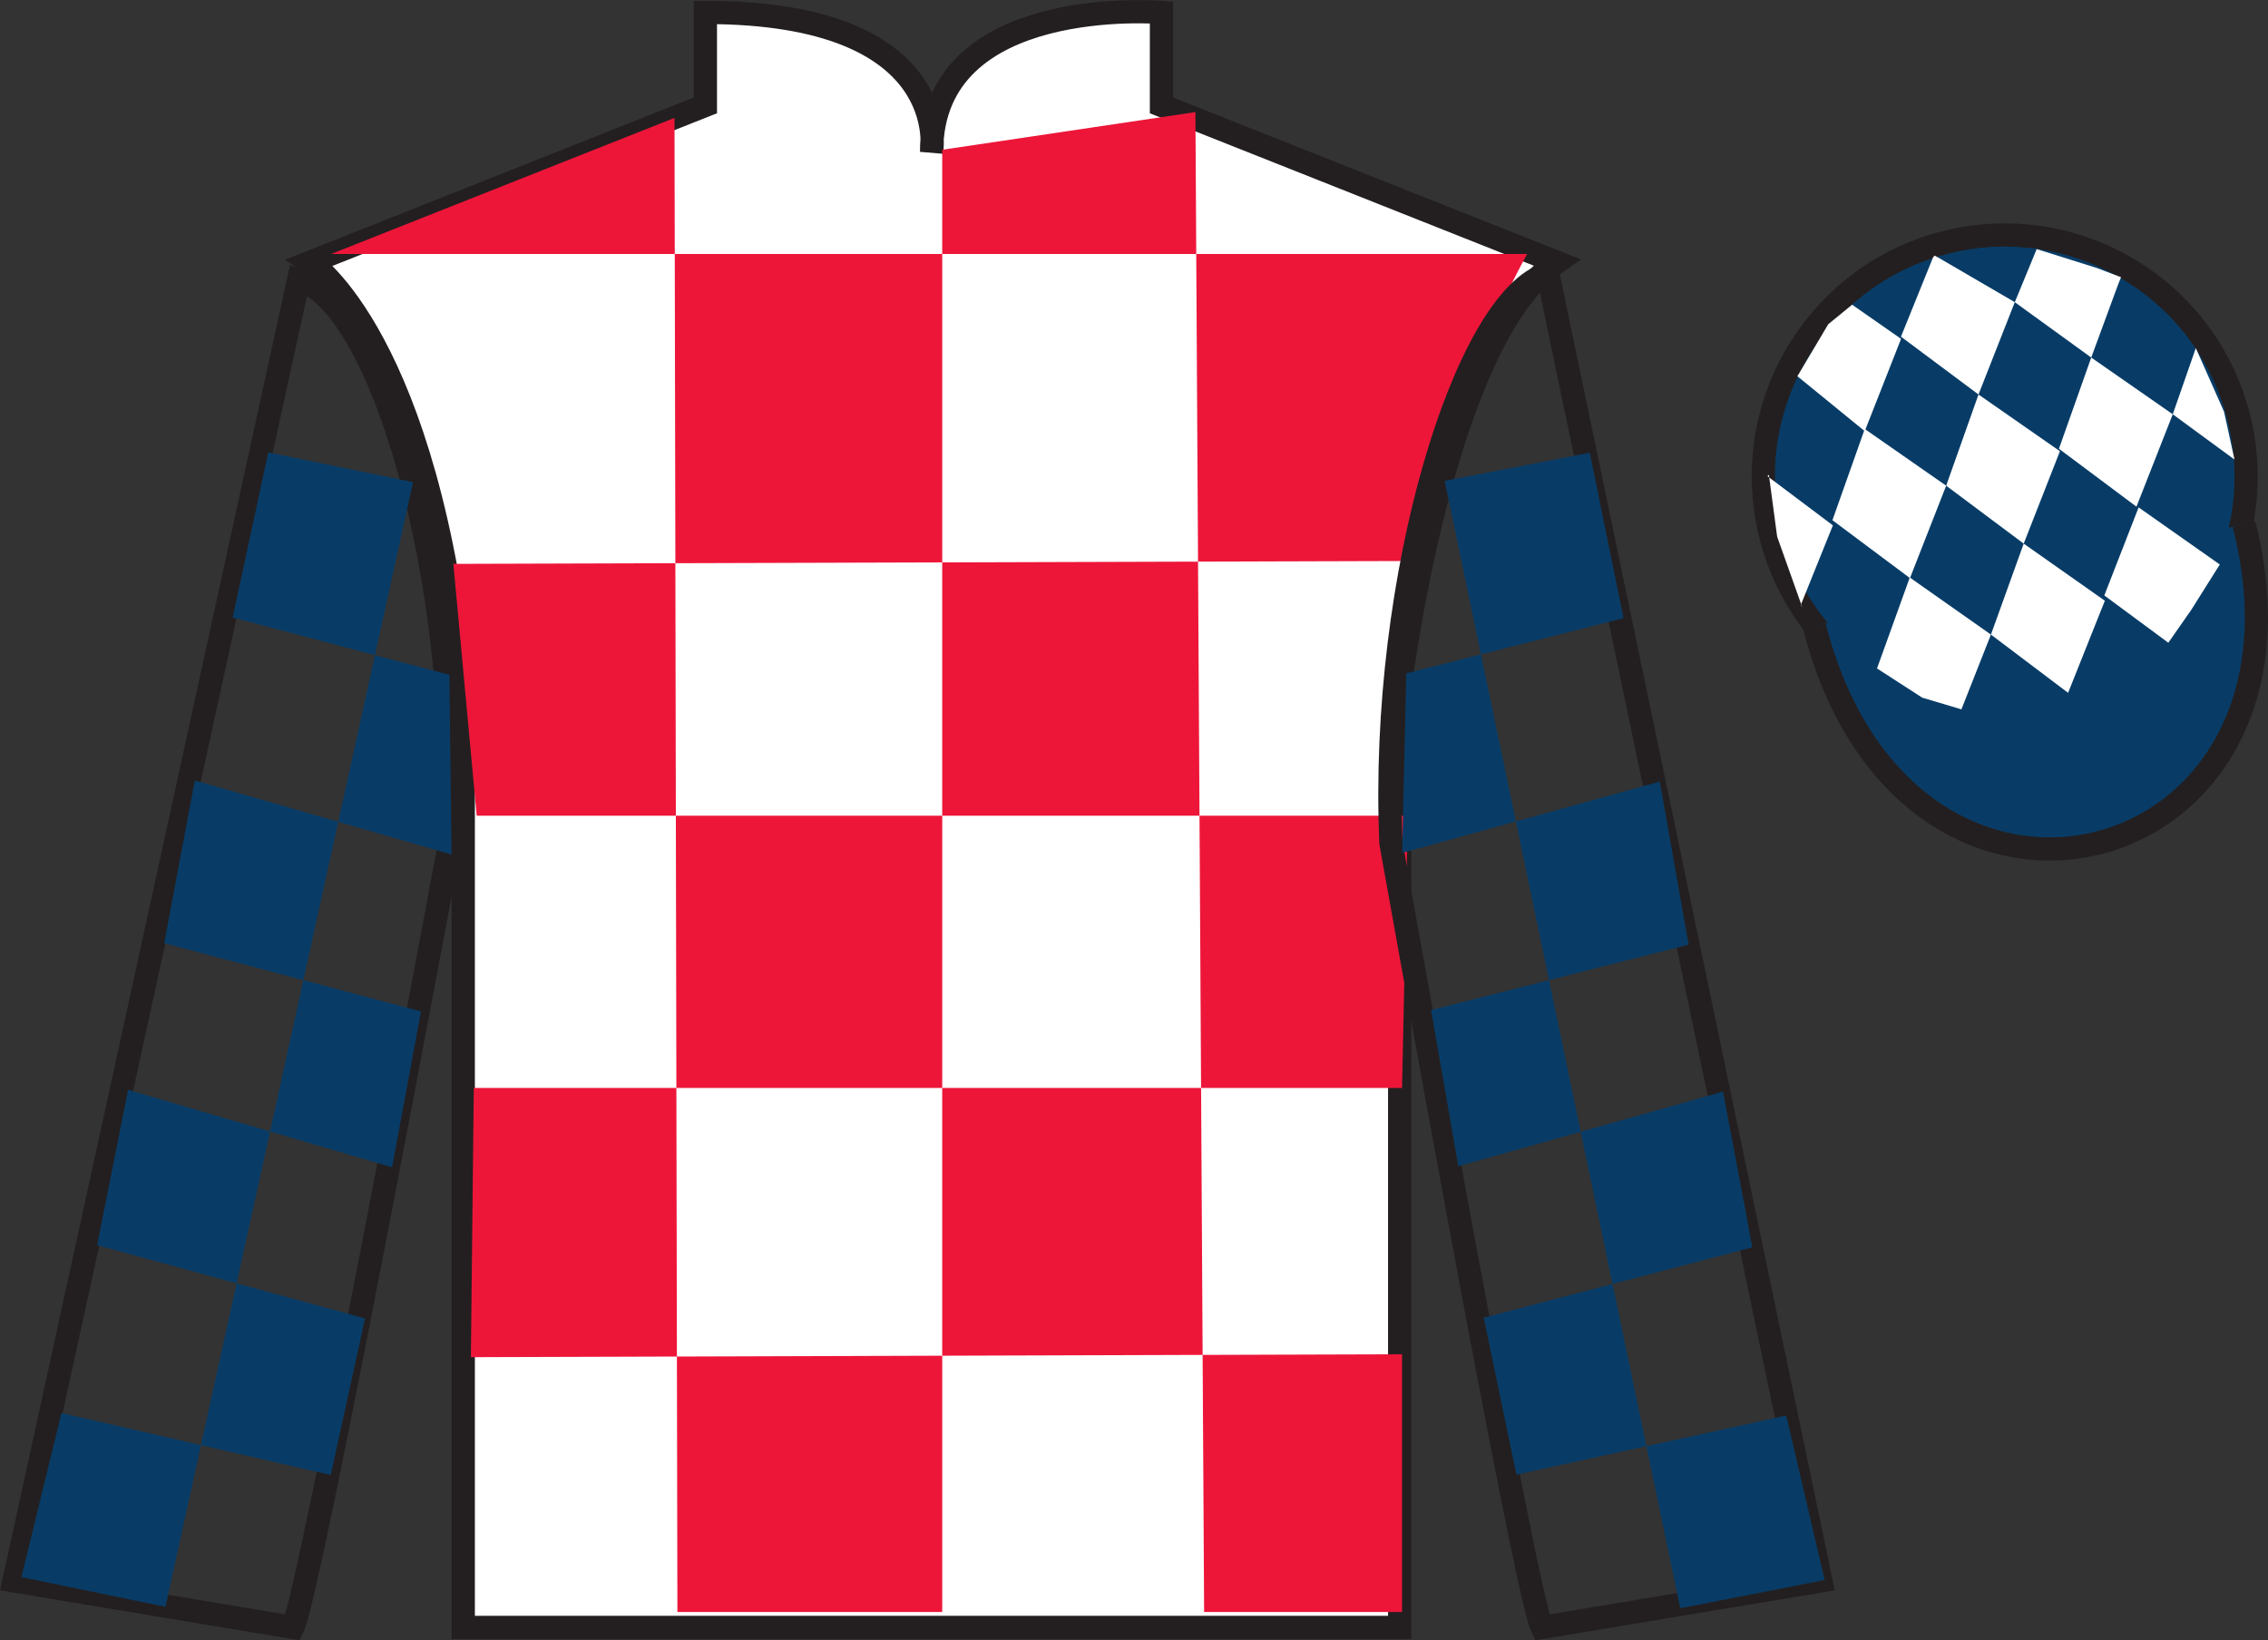 <?xml version="1.0" encoding="UTF-8"?>
<svg xmlns="http://www.w3.org/2000/svg" xmlns:xlink="http://www.w3.org/1999/xlink" width="97.59pt" height="70.59pt" viewBox="0 0 97.59 70.59" version="1.1">
<rect x="0" y="0" width="97.59" height="70.59" fill="#333333" stroke="none"/>
<defs>
<clipPath id="clip1">
  <path d="M 0 0.004 L 0 70.59 L 97.59 70.59 L 97.59 0.004 "/>
</clipPath>
</defs>
<g id="surface0">
<g clip-path="url(#clip1)" clip-rule="nonzero">
<path style=" stroke:none;fill-rule:nonzero;fill:rgb(100%,100%,100%);fill-opacity:1;" d="M 13.352 11.285 C 13.352 11.285 18.434 14.535 19.934 29.871 C 19.934 29.871 19.934 44.871 19.934 70.035 L 60.227 70.035 L 60.227 29.703 C 60.227 29.703 62.02 14.703 66.977 11.285 L 49.977 4.535 L 49.977 0.535 C 49.977 0.535 40.086 -0.297 40.086 6.535 C 40.086 6.535 41.102 0.535 30.352 0.535 L 30.352 4.535 L 13.352 11.285 "/>
<path style="fill:none;stroke-width:10;stroke-linecap:butt;stroke-linejoin:miter;stroke:rgb(13.73%,12.16%,12.549%);stroke-opacity:1;stroke-miterlimit:4;" d="M 133.516 593.048 C 133.516 593.048 184.336 560.548 199.336 407.189 C 199.336 407.189 199.336 257.189 199.336 5.548 L 602.266 5.548 L 602.266 408.869 C 602.266 408.869 620.195 558.869 669.766 593.048 L 499.766 660.548 L 499.766 700.548 C 499.766 700.548 400.859 708.869 400.859 640.548 C 400.859 640.548 411.016 700.548 303.516 700.548 L 303.516 660.548 L 133.516 593.048 Z M 133.516 593.048 " transform="matrix(0.1,0,0,-0.1,0,70.59)"/>
<path style=" stroke:none;fill-rule:nonzero;fill:rgb(92.863%,8.783%,22.277%);fill-opacity:1;" d="M 29.023 5.074 L 29.148 69.371 L 40.543 69.371 L 40.543 6.445 L 51.438 4.824 L 51.812 69.371 L 60.328 69.371 L 60.328 58.281 L 20.262 58.406 L 20.387 46.82 L 60.328 46.82 L 60.578 35.105 L 20.512 35.105 L 19.508 24.266 L 61.078 24.141 C 61.328 18.844 65.711 10.93 65.711 10.93 L 14.25 10.93 L 29.023 5.074 "/>
<path style="fill:none;stroke-width:10;stroke-linecap:butt;stroke-linejoin:miter;stroke:rgb(13.73%,12.16%,12.549%);stroke-opacity:1;stroke-miterlimit:4;" d="M 126.016 5.548 C 133.516 20.548 193.516 343.048 193.516 343.048 C 198.516 458.048 163.516 575.548 128.516 585.548 L 6.016 25.548 L 126.016 5.548 Z M 126.016 5.548 " transform="matrix(0.1,0,0,-0.1,0,70.59)"/>
<path style="fill:none;stroke-width:10;stroke-linecap:butt;stroke-linejoin:miter;stroke:rgb(13.73%,12.16%,12.549%);stroke-opacity:1;stroke-miterlimit:4;" d="M 783.516 25.548 L 666.016 588.048 C 631.016 578.048 593.516 458.048 598.516 343.048 C 598.516 343.048 656.016 20.548 663.516 5.548 L 783.516 25.548 Z M 783.516 25.548 " transform="matrix(0.1,0,0,-0.1,0,70.59)"/>
<path style=" stroke:none;fill-rule:nonzero;fill:rgb(3.247%,23.717%,40.444%);fill-opacity:1;" d="M 88.828 30.562 C 94.387 29.145 97.742 23.492 96.324 17.934 C 94.906 12.375 89.25 9.02 83.691 10.438 C 78.137 11.855 74.781 17.512 76.199 23.07 C 77.617 28.625 83.27 31.98 88.828 30.562 "/>
<path style="fill:none;stroke-width:10;stroke-linecap:butt;stroke-linejoin:miter;stroke:rgb(13.73%,12.16%,12.549%);stroke-opacity:1;stroke-miterlimit:4;" d="M 888.281 400.275 C 943.867 414.455 977.422 470.978 963.242 526.564 C 949.062 582.15 892.5 615.705 836.914 601.525 C 781.367 587.345 747.812 530.783 761.992 475.197 C 776.172 419.65 832.695 386.095 888.281 400.275 Z M 888.281 400.275 " transform="matrix(0.1,0,0,-0.1,0,70.59)"/>
<path style="fill-rule:nonzero;fill:rgb(3.247%,23.717%,40.444%);fill-opacity:1;stroke-width:10;stroke-linecap:butt;stroke-linejoin:miter;stroke:rgb(13.73%,12.16%,12.549%);stroke-opacity:1;stroke-miterlimit:4;" d="M 780.703 436.447 C 820.391 280.822 1004.336 328.4 965.547 480.392 " transform="matrix(0.1,0,0,-0.1,0,70.59)"/>
<path style=" stroke:none;fill-rule:nonzero;fill:rgb(3.247%,23.717%,40.444%);fill-opacity:1;" d="M 11.543 19.469 L 17.773 20.75 L 7.117 69.148 L 0.922 67.871 L 2.645 60.809 L 14.23 63.477 L 15.707 56.738 L 4.18 53.586 L 5.512 46.902 L 16.871 50.234 L 18.113 43.527 L 7.066 40.59 L 8.383 33.586 L 19.43 36.773 L 19.336 29.043 L 10.012 26.574 L 11.543 19.469 "/>
<path style=" stroke:none;fill-rule:nonzero;fill:rgb(3.247%,23.717%,40.444%);fill-opacity:1;" d="M 68.406 19.484 L 62.164 20.695 L 72.301 69.211 L 78.512 67.996 L 76.859 60.918 L 65.25 63.461 L 63.844 56.707 L 75.402 53.68 L 74.141 46.98 L 62.75 50.188 L 61.578 43.469 L 72.66 40.652 L 71.418 33.637 L 60.336 36.703 L 60.512 28.977 L 69.859 26.602 L 68.406 19.484 "/>
<path style=" stroke:none;fill-rule:nonzero;fill:rgb(100%,100%,100%);fill-opacity:1;" d="M 79.695 13.113 L 78.668 13.953 L 77.34 16.191 L 80.238 18.555 L 81.801 14.582 L 79.695 13.113 "/>
<path style=" stroke:none;fill-rule:nonzero;fill:rgb(100%,100%,100%);fill-opacity:1;" d="M 83.391 11.078 L 83.25 11 L 83.18 11.07 L 81.797 14.488 L 85.133 16.977 L 86.695 13.004 L 83.391 11.078 "/>
<path style=" stroke:none;fill-rule:nonzero;fill:rgb(100%,100%,100%);fill-opacity:1;" d="M 90.23 11.535 L 87.637 10.719 L 86.695 13.004 L 89.984 15.387 L 91.141 12.242 L 91.266 11.93 L 90.23 11.535 "/>
<path style=" stroke:none;fill-rule:nonzero;fill:rgb(100%,100%,100%);fill-opacity:1;" d="M 80.238 18.461 L 78.848 22.387 L 82.184 24.879 L 83.742 20.902 L 80.238 18.461 "/>
<path style=" stroke:none;fill-rule:nonzero;fill:rgb(100%,100%,100%);fill-opacity:1;" d="M 85.133 16.977 L 83.742 20.902 L 87.078 23.395 L 88.637 19.418 L 85.133 16.977 "/>
<path style=" stroke:none;fill-rule:nonzero;fill:rgb(100%,100%,100%);fill-opacity:1;" d="M 89.984 15.387 L 88.594 19.312 L 91.93 21.805 L 93.492 17.828 L 89.984 15.387 "/>
<path style=" stroke:none;fill-rule:nonzero;fill:rgb(100%,100%,100%);fill-opacity:1;" d="M 82.176 24.852 L 80.766 28.766 L 82.711 30.023 L 84.398 30.527 L 85.668 27.309 L 82.176 24.852 "/>
<path style=" stroke:none;fill-rule:nonzero;fill:rgb(100%,100%,100%);fill-opacity:1;" d="M 87.078 23.395 L 85.668 27.309 L 88.988 29.816 L 90.57 25.852 L 87.078 23.395 "/>
<path style=" stroke:none;fill-rule:nonzero;fill:rgb(100%,100%,100%);fill-opacity:1;" d="M 92.023 21.836 L 90.547 25.625 L 93.301 27.66 L 94.285 26.25 L 95.516 24.293 L 92.023 21.836 "/>
<path style=" stroke:none;fill-rule:nonzero;fill:rgb(100%,100%,100%);fill-opacity:1;" d="M 76.051 20.492 L 76.113 20.43 L 76.469 23.094 L 77.555 26.148 L 77.492 26.023 L 78.867 22.609 L 76.051 20.492 "/>
<path style=" stroke:none;fill-rule:nonzero;fill:rgb(100%,100%,100%);fill-opacity:1;" d="M 94.484 14.98 L 94.484 14.98 L 93.492 17.828 L 96.148 19.777 L 95.699 17.719 L 94.484 14.98 "/>
</g>
</g>
</svg>
